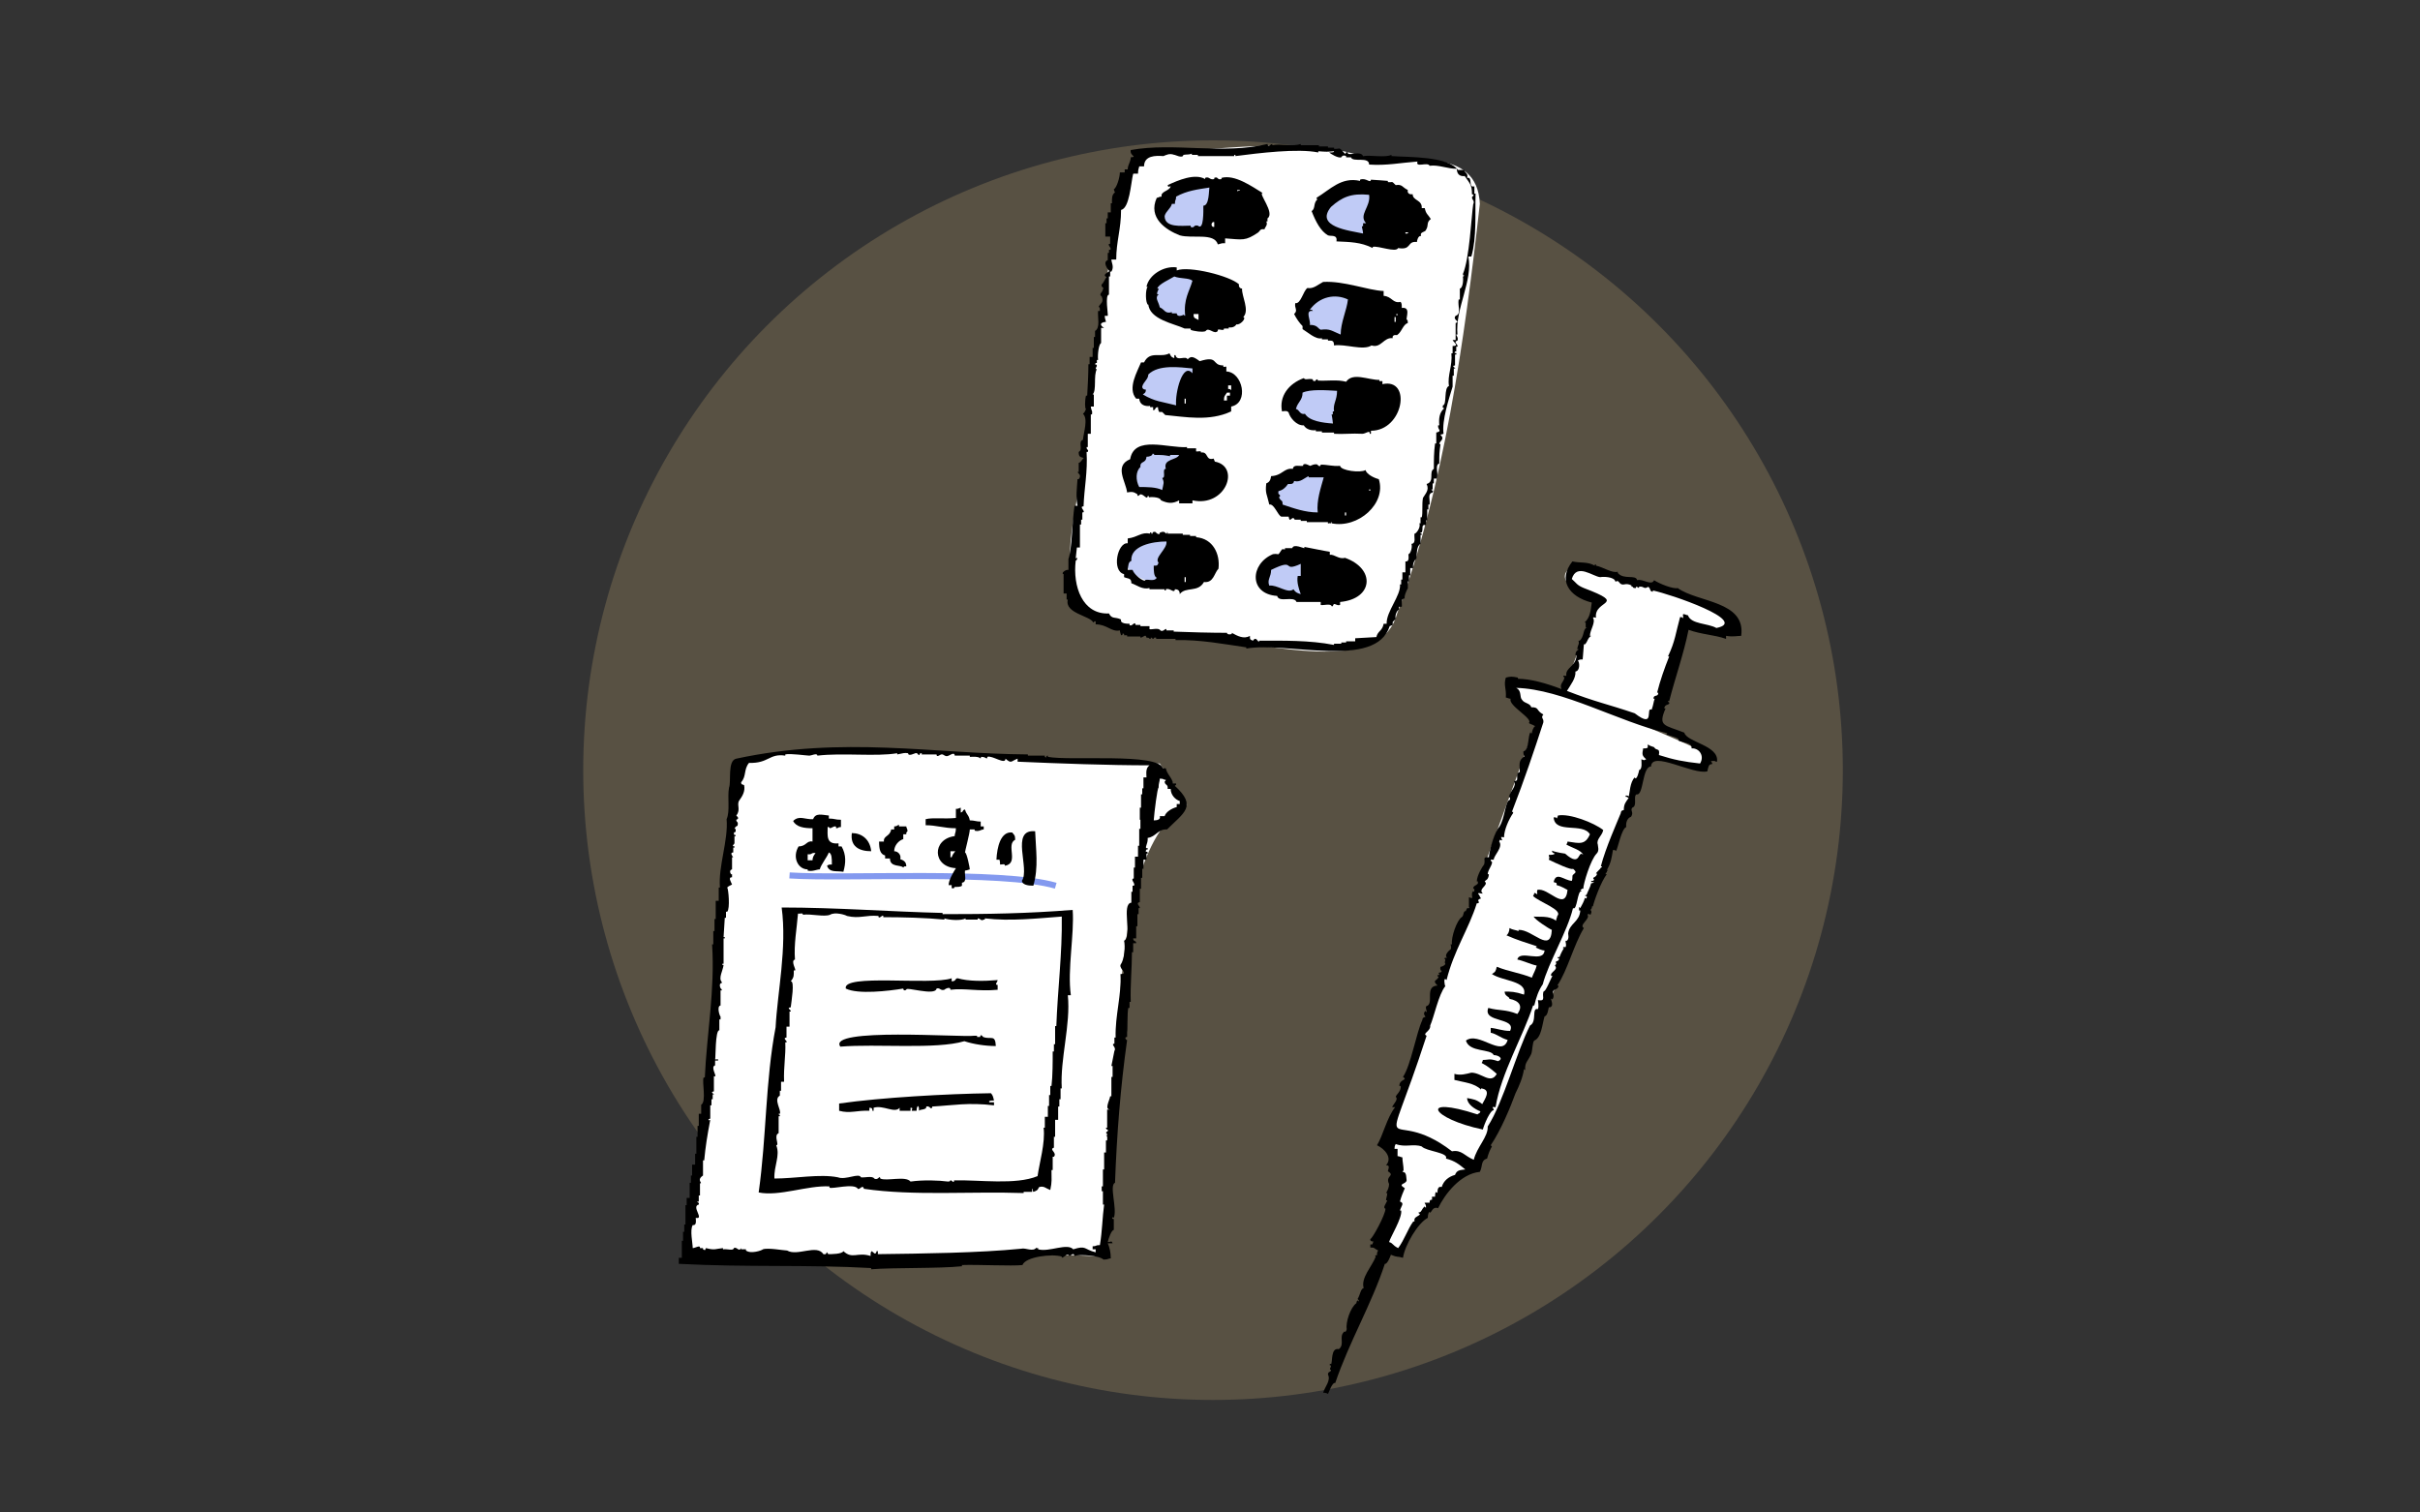 <?xml version="1.0" encoding="utf-8"?>
<!-- Generator: Adobe Illustrator 25.2.3, SVG Export Plug-In . SVG Version: 6.00 Build 0)  -->
<svg version="1.1" id="レイヤー_1" xmlns="http://www.w3.org/2000/svg" xmlns:xlink="http://www.w3.org/1999/xlink" x="0px"
	 y="0px" viewBox="0 0 400 250" style="enable-background:new 0 0 400 250;" xml:space="preserve">
<rect x="0" y="0" width="400" height="250" fill="#333333" stroke="none"/>
<style type="text/css">
	.st0{opacity:0.2;fill:#EFCA83;enable-background:new    ;}
	.st1{fill-rule:evenodd;clip-rule:evenodd;fill:#FFFFFF;}
	.st2{fill:none;stroke:#8399EF;stroke-miterlimit:10;}
	.st3{fill-rule:evenodd;clip-rule:evenodd;}
	.st4{fill-rule:evenodd;clip-rule:evenodd;fill:#8399EF;opacity:0.5}
</style>
<circle class="st0" cx="200.5" cy="127.3" r="104.1"/>
<g>
	<path class="st1" d="M264,99.4c-5.8,15.2-5.8,15.2-5.8,15.2c-5.9-2.6-12.8-3.1-4.1,4.4c-25,68.8-25,68.8-25,68.8
		c2.2,5,1.3,12.7-1.2,17.5c3,1.8,3,1.8,3,1.8c1.5-3.7,9.2-13.1,13-14c7.3-14.1,22.9-54.4,29.2-68.4c0.5-0.3,9.7,4.6,9.2,0.2
		c-0.5-0.8-9.5-4.5-9.5-4.5c5.5-17.2,5.5-17.2,5.5-17.2s3.8,1.2,5.5,1.2c10-0.9-10.5-7.9-10.3-7.8c-1.9,1.3-11.5-3.2-13-3.3
		C255.3,95.7,262.6,99.1,264,99.4z"/>
	<path class="st1" d="M189.8,25.2c-6.4,4.6-8.4,35.1-9.8,41.7c-0.5,20.7-13.6,38.2,17.4,38.8c9-0.5,30.4,7,33.5-4.2
		c7.7-20.5,11.2-45.4,13.7-67.8c-0.4-9.6-11.9-6.8-18.2-7.4C216,22.1,200.1,25.1,189.8,25.2L189.8,25.2z"/>
	<path class="st1" d="M123,125.4c-4,20-5.5,62-9.8,81.7c15.8,2,52-0.6,68.6,0.6c4.9-17.7-1.3-65.6,14.4-74.7
		c-4.5-6.8-4.5-6.8-4.5-6.8C171.5,126.6,143.9,121.2,123,125.4L123,125.4z"/>
	<path class="st2" d="M130.5,144.7c9.1,0.6,35-0.9,44,1.7"/>
	<path class="st3" d="M283.8,125.9c0.4-2.7-5-3.2-5.4-4.8c-3.3-1.3-4.4-1-3.1-4c0,0,0,0-0.2,0c0-0.8,1-0.5,0.8-1
		c-0.2,0-0.3-0.4,0-0.2c0.9-3.6,2.4-7.8,3.2-11.8c2.2,0.8,4.2,0.8,6.2,1.5c0-0.2,0-0.2,0-0.5c1.2,0.2,1.8,0,2.5,0
		c0.8-5.8-7.2-5.5-10.5-7.9c-0.7,0.2-3-0.7-3.9-1.3c-0.4,1-1.9-0.3-2.8,0c-0.2-1-2.2,0-3.2-1.2c0,0,0,0,0-0.2
		c-0.9,0.3-2.5-0.8-3.6-1v-0.2h-0.2c0,0,0,0,0,0.2c-1.2-0.7-2.3-0.4-3.7-0.7c-2.4,3-0.7,5.8,3.2,6.8c-0.2,1.5-0.3,2.5-1.2,3.3
		c0.2,0,0.2,0,0.2,0c0,0.2,0,0.5,0,0.8c0,0,0,0,0.2,0c-0.7,0.3-0.4,1.5-1.2,2.2c0,0,0,0-0.2,0c0.2,0.6-0.1,0.6-0.2,1.4
		c0.2,0,0.2,0,0.2,0c0,0.2-0.5,0.2-0.5,1h0.2c-0.1,1.9-1.9,2-1.7,3.4c-0.2,0-0.2,0-0.5,0v0.2h0.2c-0.1,0.9-0.9,1.1-0.5,2
		c-2.6-1-5.2-1.7-7.2-1.7c0,0,0,0,0-0.2c-1-0.2-1.2-0.2-2,0c-0.4,1.3,0.1,1.7,0,3.3c0.2,0,0.5,0.2,0.8,0.2c-0.5,1.1,3.8,3.3,3,4
		c0.2,0.2,0.5,0.2,1,0.5c-0.2,0.2-0.5,0.8-0.5,1.2c-0.2,0-0.2,0-0.2-0.2c-0.5,0.5-0.2,3-1.2,3.2c0,0.5,0,0.5,0.2,0.8
		c-1.1,0.7-0.8,1.4-0.8,2.6c-1,0.3,0.2,1.6-1,1.5c0.6,0.8-0.5,1.5-0.8,2.6c0.2,0.2,0.2,0,0.2,0.5c-0.8,0-0.8,3-1.8,4.5
		c-0.7,0.7-1.6,3.6-1.7,5c-1.2-0.1-0.5,0.4-0.8,1.2c-0.2,0.2-1.2,1.8-1.2,2.8c0.2,0,0.2,0,0.2,0c0,0.8-0.8,0.5-0.8,1.2
		c0.2,0,0.2,0,0.2,0.2c0,0.5-0.2,0.2-0.2,0.2c-0.6,0.6,0.4,1.5-0.7,1c0,0.2,0,1.8,0,1.8h-0.3c0,0.2-0.2,0.2-0.2,0.5
		c-0.5-0.1-0.3,0.8-0.7,1c-0.8,0.5-1.8,3.4-1.6,4.5c-0.5-0.1,0,0.1-0.2,0.8c-0.2,0.1-1.2,1-0.6,1.4c-0.2,0-0.5,0-0.5,0.2h0.2
		c0,0.5-0.2,0.5,0,0.8c0,0.2-0.5,0.5-0.8,0.5c-0.1,0.4,0,0.6,0.2,0.7c-0.2,0.5-0.5,0-0.5,0.5c0.2,0,0.2,0,0,0.2
		c-0.2,0-0.2-0.2-0.2,0.2h0.2c-0.2,0.8-1.2,0.5-0.2,1.5c-2.2,0.1-0.5,3-1.8,3.4c-0.4,0.1,0.4,1.5-0.2,0.8c-0.5,0.5,0,0.8,0,1
		c0,0-0.5,0-0.5,0.5c-1,2.1-1.9,7.5-3.2,9.4c0.9,0.6-0.6,0.3-0.6,1.5c0.2,0,0.2,0,0.2,0c0.2,0.8-0.8,1.5-0.8,1.8
		c0.5,0.4-0.4,1.2-0.6,1.7c0.2,0,0.2,0,0.5,0c-1.4,1.8-2,4.7-3,6.3c1.3,0.6,2.6,2.1,1.5,3.3c0.7,0,0.4,0.5,0.3,1
		c1.3,0.8-0.5,0.7,0.2,2.1c0,0.5-0.2,1-0.5,1.5h0.2c0,0.5-0.2,0.8-0.2,1.2c0,0,0,0,0.2,0c-0.2,0.6-0.8,1.2-0.3,1.4c0,1-2.2,5-2.5,5
		c0,0.2,0,0.2,0,0.2c0.2,0.2,0.2,0.2,0.5,0.2c-0.2,0.5,0,0.5-0.5,0.5c0,0.2,0,0.2,0,0.5c0.8,0,0.5,0.1,1.3,0.5
		c-0.2,0.2-0.2,0.5-0.2,0.8c-0.4-0.1-0.3,0.2-0.2,0.2c-0.6,1.6-2.5,3.5-2,5.2c-0.5,0.1-0.6,1.2-1,1.8c0.1,0.2,0.2,0.1,0.2,0.4
		c-0.2,0-0.2-0.2-0.2-0.2c-0.2,0.2-0.2,0.5-0.2,0.5c-1,0.7-1.8,3.2-1.6,4.3c-0.2,0.8-0.5,0.2-0.5,0.5c-0.8,0.8,0.2,2-0.8,2.8
		c-1.4-0.3-1,2.2-1.3,2.5c0,0-0.2-0.2-0.2,0c0,0.5,0.2,0,0.2,0.2c0,0.4-0.4,0.7,0,0.7c0,0.5-0.5,0.2-0.5,0.8c0.5,1-0.5,2-0.8,3
		c0.2,0,0.5,0,0.8,0.2c0.1-0.1,0.7-2,1.2-1.8c2.3-6.8,6-13,8.2-19.7c0.4,0.1,0.9-1.2,1-1.5c1.2,0.5,1,0.2,2,0.5
		c0.3-2.1,2.5-5.8,4.1-6.6c0-0.2,0-0.5,0.2-1c0.4,0.6,0.4-1,1.5-0.6c1.1-2.3,3.7-5.7,6.9-6c0.5-0.9,0.1-1.9,1.2-2.2
		c0.2-0.8,0.5-1.5,0.8-2c-0.2-0.2-0.2-0.2-0.2-0.2c1.7-2.5,3.3-6.4,4.1-8.6c0.6-1.2,1.2-2.6,1.4-4c0.2,0.2,0.2,0.2,0.2,0.2
		c-0.1-1.3,0.4-1.4,1-2.7c0.2-0.5,0.2-2,0.5-2.2c1.2-0.5,1.3-2.7,1.7-4c0.5-0.1,0.6-1.1,0.7-1.5c0.2,0,0.2,0,0.2,0
		c0.9-0.3-0.3-1.9,0.4-1.3c0.5-0.8-0.2-1,0.2-1.5c0.2-0.2,0.8-0.2,0.8-0.8c0,0,0,0-0.2,0c1.7-2.5,2.7-6.7,4.4-9.5
		c-0.9-0.5,1.1-1.5,0.6-2.2c0.2-0.2,0-0.2,0.5,0c0.2-0.5,0.2-0.5,0-0.8c0.1-0.2,0.3-0.3,0.2-0.4c0.2-0.2-0.2-0.2,0.2-0.2
		c0.1-0.6,1.3-4.1,2.3-5.3c-0.2,0-0.2,0-0.2,0c0-0.5,0.2,0,0.2-0.5l0.2-0.2c-0.2,0-0.2,0-0.2,0c0.7-1.2,0.8-2.1,1-3.3
		c0.2,0,0.5,0,0.5,0.2c0.3-0.4,0.9-3.7,1.7-4c-0.1-0.8,0.2-1.5,0.8-1.7c0.5-0.8-0.2-1,0.2-1.5c0.9-0.3,0.1-1.9,0.7-2.2
		c1.2,0.3,0.9-4.6,2.4-4.6c0.1-2.7,6.9,1.4,9.3,0.8c0.2-0.8,0.2-1.2,0.8-1.2c0-0.5,0,0-0.2-0.5C283.8,125.7,283.3,125.9,283.8,125.9
		z M261.8,97.2c-1.2-0.5-1.2-0.8-2-1.5c0.8-2.7,3.5-0.4,4.7-0.3c0.4-0.1,2.3-0.1,2.5,0.7c0.2,0.2,0-0.2,0.5,0c0.8,1.1,1,0,2.2,0.7
		c0,0-0.2,0.2,0.2,0.2c0,0.2,0.2,0.2,0.5,0.2V97c0.2,0,0.2,0,0.5,0.2c0-0.2,0-0.2,0-0.2c0.8-0.2,0.8,0.5,1.5,0
		c0.5,0.2,0.2,0.8,0.8,0.8c0-0.2,0-0.2,0-0.2c2.9,0.6,16.1,5.1,10.5,6.2c-1.4-0.8-4.2-0.6-4.7-2.1c-0.2,0-0.5-0.2-0.8-0.2
		c0,0.5-0.2,0,0,0.2c0,0.2,0,0.2,0,0.5c-0.2-0.2-0.2-0.2-0.5-0.2c-0.7,2.5-0.8,4-2,6.5h0.2c-0.8,2-1.5,4-2,6c0,0,0,0,0.2,0
		c0,0.8-0.8,0.2-0.8,1h0.2c-0.2,0.5-0.2,1-0.5,1.8c-1.1-0.5,0.7,3.3-2.8,0.6c-4.4-1.5-6.6-1.9-11.2-3.7c0.6-1,1.5-2.1,1.4-3.2
		c0.8-0.1,0.7-1.6,0.4-1.8c0.2-0.2,0.5-0.2,0.8-0.2l0.2-2.5c0.2,0,0.2,0,0.2,0c0.5-0.6,0.4-1,1-1.4c-0.2,0-0.2,0-0.2,0
		c0-1,1-2.2,0.5-3c0.5-0.2,0,0,0.5,0C263.4,99.1,269.2,100,261.8,97.2L261.8,97.2z M240.5,194.2c-1.1,0.3-1.9,1-2.2,2
		c-0.7-0.2-0.7,0.6-0.7,1c-0.4-0.5-0.4,0.3-0.4,0.6c-0.2,0-0.2,0-0.5,0c0,0.2,0,0.2,0,0.5c-0.4,0-0.4,0.2-0.4,0.5
		c-1.5,0-0.5-0.1-0.6,0.8c-0.2,0-0.2-0.2-0.2-0.2c-0.6,0.5-0.5,1-1,1c-0.2,0.2,0.5,0.2,0,0.5c-0.4,0.3-0.8,0.3-0.7,1
		c-0.2,0-0.2,0-0.2,0c-0.9,1.2-1.5,3.1-2.5,4.4c-1-0.5-0.8-0.8-1.5-1c0.2-0.8,2.2-4,2-5.2h-0.2c0.2-0.8,0.8-1.2,0-1.5
		c0.2-0.8,0.5-1.5,0.8-2.2c-1.3-0.8,0.2-0.6,0.3-1.3c-0.1-0.7,0-1.4-0.7-1.4c0.2-0.2,0-0.2,0.2-0.2c0-0.8-0.2-1.5-0.2-2.2
		c-0.2,0-0.5-0.2-0.8-0.2c0-0.8,0-0.8,0-1.2c-0.2,0-0.2,0-0.5,0c0-0.2,0-0.5,0.2-0.8c1.6,0.6,2.9-0.1,4.3,0.4c0.7,0.8,4.5,1,4,2
		c1.5,0.4,2.1,0.9,3.2,1.8C241.3,193.4,240.8,193.4,240.5,194.2L240.5,194.2z M281,126.2c-2.7-0.3-4.3-0.6-6.8-1.4
		c0.2-1.3-0.4-0.6-0.8-1.3c-0.5-0.2-0.8-0.2-1-0.5c0,0.5-0.2,0.2,0,0.5c-0.2,0.2-0.2,0.2-0.8,0.2c-0.2,1-0.2,1.2,0.5,1.8
		c-0.5,0.2-0.2,0.2-0.8,0c0,0.4,0.2,1.7-0.4,1.8c0.1,0-0.4,1.9-0.7,1.2c-0.8,0.8-0.8,2.5-1,3.2c0-0.2-0.2-0.2-0.5-0.2v0.2
		c0.2,0,0.2,0,0.5,0.2c-0.5,0.7-0.8,1-0.8,2c0,0-0.5,0-0.5,0.5c-0.6,1.5-2.5,5.7-3.3,8.8c0,0,0,0,0.2,0c0,0,0,0.2-0.2,0.2
		c0,0.2-0.8,0.8-0.8,1c0,0,0,0,0.2,0c-0.2,0.8-1,0.5-0.5,1c-0.2,0.2,0,0.2-0.5,0.2c0,0.2,0,0.2,0.5,0.2c-0.2,0.2-0.5,0.2-0.5,0.2
		c-0.2,0.8-0.5,1.2-0.8,2c0,0,0-0.2-0.2,0c0,0.2,0.5,0,0.2,0.5c-0.2,0-0.2,0-0.2-0.2c-0.2,0.8-0.5,1.2-0.8,1.8c0,0,0,0-0.2-0.2
		c0,0.2,0,0.2,0,0.2v0.2c0,0,0,0,0,0.2c0,0,0,0,0.2,0c-0.1,1.9-1.8,2.1-2,3.8c0,0.2,0.2,0.8-0.2,1.2c-0.5-0.1,0,0.4-0.2,1
		c-0.2,0.2-0.2-0.2-0.5,0.2c0.2,0,0.2,0,0.2,0c-1,1.7-0.5,1.5-1,1.5c-0.2,0.2,0.2,0.2,0.2,0.2c0,0.5-0.5,0.5-0.5,0.5
		c-0.1,0.7,0.3,0.1-0.2,0.7c0.7,0.7-0.9,1.1-0.6,1.7c0,0,0,0,0.2,0c-0.1,0.1-1.2,2.8-1.4,2.5c-0.5,0.7,0.5,1.8-1,1.5
		c0,0.2,0.2,1,0,1.5c-1.1-0.3-0.1,2.1-1.3,2.7c-2.2,4.3-4.4,12.7-7,16.7c0.1,1.7-1.8,3.4-2.3,5.5c-1.5-0.6-2-1.7-3.6-1.4
		c-10.9-8.4-11.8,4.3-4.2-19.1c-0.8-0.4,0.7-0.7,0.6-1.7c0.6-1.3,1.4-5.2,2.5-6.5c-0.1,0-0.4-1.7,0.2-1c1.2-4.9,3.7-8.5,5-12.7
		c0.2,0,0.2,0,0.2,0c0.5-0.2-0.5-0.5,0.5-0.8c-0.2-0.2-0.2-0.5-0.5-0.8c0.2-0.2,0.2,0,0.8,0c-0.9-0.8,1.1-1.4,0.3-2
		c0.2-0.3,0.6-0.2,0.7-1.2h-0.2c0-0.8,1.2-2,0.5-2.2v-0.2c0.2,0,0.2,0,0.5,0c0-0.7,1.6-2.1,0.9-3c0.2-0.5,0-0.2,0.5-0.2
		c-0.2-0.6-0.4-0.6,0.3-0.5c0-1.2,0.8-3,1.5-4c0-0.2,0-0.2,0-0.2s0,0-0.2,0c2.1-5.4,3.7-10.2,5.2-14.8c0.1-0.7-0.5-0.7,0-1.3
		c-1.3-0.7-0.6-1.2-2-1.2c-0.2-0.7-1.1-0.6-1.5-1.2c-0.5-0.5,0-1.5-1-2c7.7,0.2,16.9,5.6,25,7.5c-0.2,0.2-0.2,0.2-0.2,0.2
		c0.5,0.2,2.5,0.6,2,1c0.8,0.4,2.3,0.3,2.2,1.3C280.8,123.6,281.8,124.9,281,126.2L281,126.2z"/>
	<path class="st3" d="M265,137.2c-1.5-1.2-5.6-2.8-7.5-2.4c0,0,0,0.2-0.2,0.5c0-0.2-0.2-0.2-0.5-0.2c0.2,2.8,4.8,0.8,6,2.8
		c-0.8,1.8-1.7,1.5-3.7,1.2c0,0.2-0.2,0.5-0.2,0.5c1.1,0.6,2.4,0.9,2.8,1.7c-1-0.9-0.3,2.2-3-0.2c0,0-1.5-0.2-2.2-0.5
		c0.2,0.5,0,0.2,0.5,0.5c-0.2,0.2-0.5,0.2-1,0.2c0,0.5,0.2,0.2,0,0.8c1,0.5,3.8,1.8,4,1.5c0.7,0.6,0.4,0.6,0,1c-0.2,0.2,0,0.5-0.2,1
		c-1.3-0.1-2.6-1.6-3,0.2c0.5,0.2,0.5,0,0.5,0.5c0.8,0.2,1.2,0.5,1.8,0.8c-0.4,3.7-3.2-0.5-5,0c-0.1,0.5,0,0.3,0,0.7
		c-0.2,0-0.2-0.2-0.5-0.2c0,0.2-0.2,0.5-0.2,0.5c1,1,5,2.3,4,3.3c0,0.2-0.2,0.5-0.2,0.8c-1.1-0.9-2.8-0.6-3.7-0.7
		c0.2,0.5,2.5,2,3,2.2c-0.2,4-3.2-0.1-5.5,0v0.2c-0.5-0.2-1-0.2-1.5-0.5c0,0.5-0.2,1-0.5,1.2c1.8,0.8,3.2,1.2,5,1.8
		c0,0.2-0.2,0.2-0.2,0.2c0.5,0.2,1,0.5,1.5,0.5c-0.2,2.2-4.1-0.2-4.5,1.5c1,0.2,2.2,0.8,3.2,1c-0.2,0.8-0.5,1.2-0.8,2
		c-2-0.8-3.8-1-5.8-1.8c-0.2,0.8-0.2,0.8-0.8,1.2c1.8,1.2,5.9,1.1,5.3,3.4c-1.5-0.5-2.2-0.5-3.2-0.5c0,0.8,0.8,0.8,0.8,1.2
		c1.6,0.3,2.3,1.2,1.3,2.5c-2-0.8-3-0.5-4.8-1c-1,2.5,4.7,1.5,3.6,3.8c-1.3,0-2.1-0.4-3.2-0.5c0,0.2,0,0.5,0,0.8
		c1,0.2,1.5,0.8,2.8,1.2c-0.9,3-4.8-1.5-6.9,0.1c0.6,2,4.1,1.3,4.6,2.4c0.8,0,1.7,0.6,0.7,1c-1.5-0.5-1.5-0.2-2.5-0.2
		c0,0.2-0.2,0.5-0.2,0.5c1,0.5,1.8,1.2,2.5,1.8c-1,1.8-2.5-0.2-4.2-0.2c-0.8,0.2-1.8,0.5-2.8,0.2c0,0.5,0,0.5,0,1
		c1.5,0.4,3.3,0.5,4.4,1.6v-0.2c1.8,0.2,0.6,1.8,0.2,2.6c-1-0.8-1.5-0.8-2.5-1c0,1,1.2,1.8,2.2,2.2c-0.2,0.5-0.2,0.2-0.5,0.5
		c-9.8-3.2-7.7,0.7,0.9,2.5c0.2-0.8,1.2-3.2,1.8-3.2c0-0.4-0.6-0.6,0.3-0.5c0.9-5.6,4.6-11.8,6.2-16.8c0.2,0,0.2,0,0.2,0
		c0.3-1.3,0.7-2.5,1.4-3.5c0.9-3.5,4.1-8.8,5-12.6c0.7,0.5,0.7-2.9,1.4-2.8c0-0.2,0,0-0.2-0.2c0.5-0.2,0-0.2,0.5-0.2
		c0-0.8,1.2-4.8,2.2-5.8c0.5-0.5,0.2-1.2,0.2-1.5C263.8,138.7,264.8,138.2,265,137.2L265,137.2z"/>
	<path class="st3" d="M175.8,94.9c0,1,0,2,0,3.2c0.2,0,0.2,0,0.5,0c0,0.2,0,0.8,0,1c0,0,0,0,0.2,0c-0.6,2.3,3.8,2.7,4.2,3.8
		c0.2-0.2,0.2-0.2,0.4-0.2c0,0,0,0.2,0,0.5c1.9,0,2.6,1.3,4,1c0,0.2,0.2,0.8,0.2,0.8c0.5,0,0-0.5,0.5-0.2c0,0,0,0,0,0.2
		c0.2,0,0.5,0,0.5,0v0.2c0.8,0,1.5,0,2.2,0v0.2c0.4,0,0.9-0.7,1,0c0.2,0,0.5,0,0.5,0.2l0,0c0.2,0,0.2,0,0.2,0v-0.2
		c0.5,0,0.2,0.2,0.2,0.2c0.6,0,0.1-0.3,0.7-0.2v0.2c1,0,2.2,0,3.2,0c0,0.2,0,0.2,0,0.2c4.1-0.1,8.2,0.7,11.7,1.2v0.2
		c6.7-1.2,21.4,3.5,23.7-3.7l0.5-0.2c0-0.2,0-0.2,0-0.5c0.5-0.5,0.5-0.5,0.5-0.5c-0.2-0.7,0.3-1.5,0.5-1.5c0-0.2,0-0.5,0-0.5
		c0.2,0,0.2,0,0.5,0c0.1-0.7-0.3-1.3,0.5-1.4c-0.2-0.3,0.5-1.8,0.5-1.6c0-0.5,0-0.8,0-1.2c0.2,0,0.2,0,0.2,0c0-0.2,0-0.8,0-1
		c0.2,0,0.2,0,0.2,0c0-0.5,0-0.8,0-1.2c0.2,0,0.2,0,0.5,0c-0.2-0.7,0.3-1.5,0.5-1.5c0.1-0.7,0-2.2,0.7-2.5c0-0.5,0-1,0-1.5
		c0.2,0,0.2,0,0.2,0v-0.2c-0.2,0-0.2,0-0.2-0.2c0.2,0,0.2,0,0.2,0c0.3-0.6-0.2-1.4,0.7-1.2c0-0.2,0-0.5,0-0.8c0,0,0,0,0.2,0
		c0-0.5,0-1.2,0-1.8c0,0,0,0,0.2,0c0-0.2,0-0.5,0-0.8h0.2c0.1-0.9-0.4-1.8,0.5-2c0.2-0.5-0.2-0.2-0.2-0.5h0.2c0-0.5,0-0.8,0-1
		c0.2,0,0.2,0,0.2,0c0-0.2,0-0.5,0-0.8c0.2,0,0.2,0,0.5,0c0.3-0.9-0.4-2.2,0.4-2.5c0-1.6,0-1.7,0.2-3.2h-0.2c0-0.5,1-0.8,0.2-1.5
		c0.2-0.2,0,0,0.5-0.2c-0.3-2.2,0.9-5.8,1.5-7.8c0-0.8,0-1.2,0-1.8h0.2c0-0.5,0-0.8,0-1.2c0.8,0.1-0.7-0.4,0.2-0.5c0-0.5,0-1,0-1.8
		h0.2c0.2-0.5-0.5,0-0.2-0.5h0.2c0-0.2,0-0.5,0-0.8c0.2,0,0.2,0,0.2,0c0.2-0.3-0.8-0.8,0-1c0.2-0.5-0.2-0.8-0.2-1c0.2,0,0.2,0,0.2,0
		c-0.4-4.3,2.6-8.9,1.8-12.9c0.2,0,0.5,0,0.5,0c0.9-3.1,0.6-7.2,0.7-10.4c-0.2,0-0.2,0-0.2,0c0-0.5,0-0.8,0-1.2
		c-1.1,0.3-0.2-1.6-1.2-1.4c0.2-0.8-0.3-0.7-0.5-1.3c-0.2,0-0.8,0-1,0c-1.7-2.3-8.1-2.1-11-2.3v-0.2c-1.2,0.5-3.2,0-4.7,0.2
		c-0.4-0.9-2-0.1-2.5-0.4c0-0.2,0-0.2,0-0.2c-0.5-0.2-0.2,0.2-0.5,0.2c-1.2-1.3-0.6-0.7-1.8-0.8c0,0,0,0,0-0.2c-0.2,0-0.8,0-1,0
		c0,0,0,0,0-0.2c-0.5,0-1,0-1.5,0V24c-1,0-2,0-3,0v-0.2c-1.5,0.5-3.2-0.1-4.7,0.2v-0.2c-0.3,0-0.7,0.7-0.8,0
		c-7.4,1.8-15.4-0.3-22.6,1c-0.2,1,1.2,1.1,0,1.2c0,0.8-0.5,1.2-0.5,2c-0.2,0-0.5,0-0.5,0c0,0.2,0,0.2,0,0.5c-0.2,0-0.5,0-0.8,0
		c0,0.8-0.5,2.5-1,2.8c0.2,0.5,0,0.2,0.2,0.5c-0.6,0.4-0.5,1.2-0.5,1.8c-0.2,0-0.2,0-0.2,0c0,0.5,0,1,0,1.5c-0.2,0-0.2,0-0.5,0
		c0,0.2,0,0.5,0,1c0,0,0,0-0.2,0c0,0.2,0,0.5,0,0.8c0,0,0,0-0.2,0c0,0.8,0,1.5,0,2.2h0.8c0,0.2,0,0.8,0,1.2c-0.8,0,0.7,1-0.2,1
		c0,0.2,0,0.5,0,0.5c-0.2,0-0.2,0-0.2,0c0,0.5,0,0.8,0,1.2c-0.9,0.3,0,1.6,0.3,1.8c-0.2,0.2-1.3,0.6-0.5,1c-0.2,0.2-0.5,1-0.8,1.2
		c-0.2,0.5,0.5,0.5,0.2,0.8c0,0.5-0.8,0.8-0.2,1.2c0.4,1-0.2,1.1-0.5,1.7c0.2,0.2,0.2,0.1,0.2,0.7h-0.3c-0.1,1,0.4,2.8-0.5,3.3
		c0,0.2,0,0.8,0,1c-0.2,0-0.2,0-0.2,0c0,0.5,0,1,0,1.8c-0.2,0-0.2,0-0.2,0c0,0.5,0,1,0,1.5c-0.2,0-0.2,0-0.5,0c0,0.5,0,0.8,0,1.2
		c0,0,0,0-0.2,0c0,1.5-0.1,3.7-0.2,5.2h-0.2c-0.2,0.8-0.2,2.2,0,2.2c-0.2,0.5-0.2,0.5-0.5,0.8c0.9,0.8,0.1,3.1,0,4.3
		c-0.9,0.3,0.1,1.6-0.7,2c0,0.8,0.2,0.8,0.8,1c-0.2,0.2-0.5,0.8-0.8,0.8c0,0.5,0,1,0,1.5c0,0,0,0-0.2,0c0,0.2,0.8,0.5,0.2,1.2
		c0,0,0,0-0.2,0c-0.1,1.6-0.3,2.8,0,4.4c0,0-0.2,0-0.5,0c-0.4,2.8-0.4,7.1-1,8.8c0,0.5,0,1,0,1.8C176.1,94.1,175.3,94.8,175.8,94.9z
		 M177.8,92.7c0.2-0.2,0.2-0.2,0.2-0.2c0.2-0.5-0.2-0.2-0.2-0.2l0.2-1.8c0.2,0,0.2,0,0.5,0c0-1.2,0-2.5,0-3.8c0,0,0,0,0.2,0
		c0-0.2,0-0.5,0-0.8h0.2c0-0.5,0-0.8,0-1.2c0.8,0-0.7-1,0.2-1c0.1-3,0.7-5.7,0.5-9c0.2,0,0.2,0,0.2,0c0.2-0.5-0.2-0.2-0.2-0.8
		c0.2,0,0.2,0,0.2,0c0-0.8,0-1.5,0-2.2c0.2,0,0.2,0,0.5,0c0-1,0-2.2,0-3.2c0,0,0,0,0.2,0c0.1-0.8-0.1-0.4-0.2-1.3c0,0,0.2,0,0.5,0
		c0-0.5,0-1.2,0-2c-0.2,0-0.2,0-0.2,0c0.7-0.7,0.1-3.1,0.7-4.2h-0.2c0-0.2,0.2-0.5,0.2-0.5c0-0.5-0.5,0-0.2-0.5h0.2
		c0-0.2,0-0.5,0-0.5h0.2c-0.1-0.9,0.1-2.6,0.5-2.8c0-0.8,0-1.5,0-2.5c0.2,0,0.2,0,0.5,0c-0.7-0.4-0.8-0.9,0.3-1c0-0.2-0.2-0.5-0.2-1
		c0,0,0.2,0,0.5,0c0.1-0.1-0.5-3.5,0.2-3.5c0-1,0-2,0-3h0.2c0-0.2,0-0.5,0-0.8c0.2,0,0.2,0,0.2,0c0.5-0.8,0-1.5,0-2
		c0.2,0,0.5,0,0.8,0c0-3,0.8-5,0.8-8.2c1.4-0.3,1.6-4.3,2-6c0.2,0,0.5,0,0.8,0c0-0.8,0.2-1,0.2-1.2c0.2,0,0.5,0,0.8,0
		c0-1.8,1.9-1.8,3.2-1.7c0.5-0.2,1-0.5,1.8-0.2c0-0.1,1.4,0.7,1.5,0c0.5-0.1,0.9,0,1.4-0.2c0,0,0,0,0,0.2c0.5,0,0.8,0,1,0v0.2
		c2,0,4,0,6,0v-0.2c0,0,0,0,0.2,0v0.2c3.9-0.5,10.3-1.3,13.7-0.6c0-0.2,0-0.2,0-0.2c1.4,0.1,1.4,0.1,2.6,0c0,0.2-0.2,0.2-0.8,0.2
		c0.2,0.2,1.5,1,2,0.8c0,0,0.2-0.5,0.8-0.2V26c0.2,0,0.5,0,0.8,0c0.3,0.9,3-0.2,3,1.2c2.9,0.2,5.2-0.3,8-0.5c-0.4,1.1,1.7,0,2,0.7
		c1.5-0.2,2.9,0.5,4.5,0.5c0,0.8,0.4,1.3,1.3,1.2c0.9,1.3,1.2,1.5,1.2,3c0.6,0.1,0,0.4,0,0.5c0,0.5,0.5,0.5,0.2,1.2
		c-0.3,2-0.6,8.9-1.7,11.5c0.2,0.5,0,0.2,0.2,0.2c0,0.2-0.2,0.2-0.2,0.2c0.1,0.6,0,1.9-0.5,2c0,0.8,0,1.2,0,1.8h-0.2
		c-0.2,1.1,0.5,2.4-0.5,2.7c-0.6,0.7,0.9,0.9,0,1.2c0,1,0,1.8,0,2.8c-0.2,0-0.2,0-0.5,0c0.1,0.3,1.2,1,0,1c0,0.5,0,0.8,0,1.2
		c0,0,0,0-0.2,0c0.2,2.1-0.7,3.7-0.4,5.4c-0.9,0.3-0.3,3.1-1,3.2c0,0.5-0.2,0.2,0.2,0.5c-0.8,0.7-0.9,1.7-0.8,2.8c0,0,0,0-0.2,0
		c-0.1,0.8,0.8,0.9-0.3,1.2c0,0.8,0,1.2,0,1.8h-0.2c-0.2,1.4-0.2,2.8-0.2,4.2c-0.9,0.5,0.2,2.1-1.2,2.5c0.5,1-0.2,1.6-0.6,2.3
		c-0.2,1,0,2.5-0.2,3.2h-0.2c0,0.2,0,0.8,0,1c-0.2,0-0.2,0-0.2,0c0.3,0.7-0.6,1.8-0.8,1.7c-0.1,0.6,0.3,1.6-0.5,1.7
		c0.2,0.6-0.2,1.7-0.5,1.7c0,0.4,0.2,1.3-0.5,1.2c0,0.8,0,1.2,0,1.8c-0.2,0-0.2,0-0.5,0c0,0.5,0,0.8,0,1.2c0,0,0,0-0.2,0
		c0,0.2,0,0.5,0,0.8c0,0,0,0-0.2,0c0.2,1.8-2.3,4.5-2.2,6.5c-0.2,0-0.2,0-0.5,0c-0.2,1.2-1,1.2-1.2,2.2c-3.5,0.2-3.5,0.2-3.5,0.2
		c0,0.2,0,0.2,0,0.5c-0.5,0-1,0-1.5,0c0,0,0,0,0,0.2c-0.2,0-0.5,0-0.8,0c0,0,0,0,0,0.2c-0.5,0-0.8,0-1.2,0v0.2
		c-4.1-0.8-8.4-0.7-12.4-0.7c0,0,0,0,0,0.2c-0.2,0-0.5-1-1-0.2c-0.5-0.2-0.5-0.2-0.5-0.8c-1,0.6-2.1,0-3-0.5v0.2
		c-0.8,0.2-0.8-0.2-0.8-0.2c-2.5,0-6.4-0.1-8.8-0.2v-0.2c-0.5,0-0.8,0-1.2,0c0-0.7-0.5,0.4-1,0c-0.3-0.5-1.4-0.1-1.8-0.2
		c0-0.2,0-0.2,0-0.5c-0.5,0-1,0-1.5,0c0,0,0,0,0-0.2c-0.2,0-0.5,0-0.8,0c-0.1-0.8-0.6,0.4-1,0c0,0,0,0,0-0.2c-0.4,0-1.6,0-1.4-0.7
		c-1-0.5-1.5,0-2-1C178.9,101.6,177.3,96.9,177.8,92.7L177.8,92.7z"/>
	<path class="st4" d="M200.8,30.4c-1.8,8-1.8,8-1.8,8C187.3,38.8,192.2,28.8,200.8,30.4z"/>
	<path class="st4" d="M198.5,44.9c-1.8,8-1.8,8-1.8,8C185.3,52.8,189.4,43.2,198.5,44.9z"/>
	<path class="st4" d="M198,60.7c-3.5,7.2-3.5,7.2-3.5,7.2C182.3,66.3,189.9,57.9,198,60.7z"/>
	<path class="st4" d="M196.3,74.9c-3.5,7.2-3.5,7.2-3.5,7.2C181,80.6,188.2,72.3,196.3,74.9z"/>
	<path class="st4" d="M195.8,89.4c-3.5,7.2-3.5,7.2-3.5,7.2C180.7,94.8,187.6,86.8,195.8,89.4z"/>
	<path class="st4" d="M219,91.9c-3.5,7.5-3.5,7.5-3.5,7.5C203.8,97.8,211.1,89.6,219,91.9z"/>
	<path class="st4" d="M220.8,78.4c-3.5,7.2-3.5,7.2-3.5,7.2C205.4,83.7,212.5,75.6,220.8,78.4z"/>
	<path class="st4" d="M223.5,63.4c-3.8,7.5-3.8,7.5-3.8,7.5C207.8,69.1,215.6,61,223.5,63.4z"/>
	<path class="st4" d="M225.5,48.4c-3.5,7.5-3.5,7.5-3.5,7.5C210.4,54.2,217.5,46,225.5,48.4z"/>
	<path class="st4" d="M229,32.2c-3.5,7.2-3.5,7.2-3.5,7.2C213.6,37.9,220.9,29.5,229,32.2z"/>
	<path class="st3" d="M195,38.9c2.1,0.6,5.7-0.5,6.3,1.5c0.8-0.2,0.5-0.2,1.2-0.2c0-0.2,0-0.5,0-0.8c2.9,0.2,3.3,0.5,5.5-1
		c0.3-0.3,0.3-0.6,1-0.5c0.1-0.4,0.6-0.7,0.3-1.3h0.2c0-0.2,0-0.2,0-0.5c1.3-0.9-1.6-4.2-0.8-4.2c-1.8-1.1-4.6-3.1-6.8-2.5
		c0,0,0,0,0,0.2c-0.8,0.2-0.5-0.5-1.2-0.2c0,0,0,0,0,0.2c-0.8,0.2-0.8-0.5-1.5-0.2c0,0,0,0,0,0.2c-1.7-1-4.5,0.2-6.2,1
		c0.2,0.5,0,0.2,0.5,0.2c-0.2,0.8-1.7,0.8-1.5,1.7c-0.5,0-0.5,0.2-0.8,0.2C189.7,36,192.7,38,195,38.9z M204.5,31.4c0,0,0.2,0,0.5,0
		c-0.2,0.2,0,0-0.5,0.2C204.5,31.4,204.5,31.4,204.5,31.4L204.5,31.4z M200.5,36.7h0.2c0,0.2,0,0.5,0,0.8
		C200.2,37.6,200.1,36.9,200.5,36.7z M192.5,35.7c0.2-0.8,1-1.2,1.2-2c0,0,0.2,0,0.5,0c0-0.8,0.2-0.5,0.2-1.2c1.8-1,3.6-1.2,5.5-1.5
		c-0.1,0.4,0,3-1,3c0,0.8,0.1,4.2-0.9,3.3c-0.8-0.2-0.5,0.5-1.2,0.2c0,0,0,0,0-0.2C195.3,37.3,192.5,37.7,192.5,35.7z"/>
	<path class="st3" d="M219.5,38.9c0.5,0.2,1.6-0.2,1.4,1c2.2,0.1,4,0.1,6,1.1v-0.2c1-0.2,3.8,1,4.2,0.2c2.3,0.4,1.4-1.2,3.1-1
		c0-0.2,0.2-1.1,0.7-1c-0.3-0.7,0.7-0.6,0.8-1c0.5-0.8,0-1.2,0.8-1.8c-0.5-0.8-0.8-0.8-1-1.8c-0.2,0-0.2,0-0.5,0
		c0.1-1.4-1.5-1.2-1.5-2.3c-0.7,0.1-0.9-0.3-0.8-0.7c-0.9-0.4-0.9-1-2-0.8c-0.8-0.8-0.4-0.4-1.3-0.5v-0.2c0,0-2.5-0.2-2.8-0.2
		c-0.1,0.7-0.8-0.4-1.8,0v0.2c-3.1-0.7-4.9,1.4-7.2,2.8c0.2,0.5,0,0.2,0.2,0.2c-0.8,0.7-0.3,1.5-1,2
		C217.5,36.7,218.3,38.2,219.5,38.9z M232.3,38.4c0,0,0.2,0,0.5,0c-0.2,0.2,0,0.2-0.5,0.2V38.4L232.3,38.4z M220,34.2
		c1.8-1.6,3.3-2.3,6.3-2c0.3,2-1.8,3.3-0.5,4.7c-0.2,0-0.2,0-0.5,0c0,0.2,0,0.5,0,0.5s0,0-0.2,0c0,0.2,0.2,0.8,0.2,1.2
		C223,38.1,217.3,37.5,220,34.2z"/>
	<path class="st3" d="M189.8,50.2c0.1,2.6,4.3,3.3,6,4.1c0.2,0,0.8,0,1,0c0,0.2,0,0.2,0,0.2c0.2,0.2,2.2,0.5,2.5,0.2
		c0.5-0.7,1.4,0.7,2,0c-0.2-0.6,1.1,0.2,1-0.4c0.2,0,0.5,0,0.8,0v-0.2c0.6,0.1,1-0.1,1.3-0.5c0.5,0.2,1.7-1,1.1-1.2
		c1.1-1.1-0.3-3.5-0.2-4.7c-0.4,0-0.6-0.4-0.5-0.7c-1.5-1.4-8.3-3.1-10.3-2.3c0-0.2,0-0.2,0-0.5c-2.1-0.3-4.6,1.2-5,3.2
		c0,0,0,0,0.2,0c-0.4,0.4-0.4,2.8,0.1,3C189.8,50.4,189.8,50.2,189.8,50.2z M197.3,51.9c0.2,0,0.5,0,0.8,0c0,0.2,0,0.5,0,1
		C197.7,52.6,197.2,52.7,197.3,51.9L197.3,51.9z M191.3,48.9c0-0.2,0.2,0,0.2-0.2c-0.6,0,0.1-0.9,0-1c-0.2,0-0.2,0-0.2,0
		c0.1-0.7,2.2-1.6,2.8-2c1,0.4,2.4,0.2,3,0.7c-0.5,1.8-1.5,3-1.2,5.8c-0.2,0-0.2-0.2-0.2-0.2s-1.1,0.6-1.2-0.2c-0.2,0-0.5,0-0.8,0
		v-0.2c-1.2,0.3-1.1-0.4-2-0.8C191.5,49.9,191,49.4,191.3,48.9z"/>
	<path class="st3" d="M215.3,53.9c0,0.2,0,0.5,0,0.5l0,0c0.7,0.4,2.2,1.8,3.2,1.5v0.2c0.2,0,0.8,0,1,0c0,0.2,0,0.2,0,0.2
		c0.6,0,1-0.1,1,0.8c1.8-0.3,4.8,0.9,6.2,0c1.6,0.5,2-1.4,3.5-1.2c-0.1-0.4,0.2-0.6,0.7-0.5c0.8-0.5,1-1.8,1.8-2
		c0-0.8-0.2-0.5-0.2-0.5c-0.1-0.5,0.7-2.2-0.8-2c0-0.5,0-0.8-0.2-1c-1.3,0.3-1.4-0.9-2.8-1c0-0.2,0-0.5,0-0.8
		c-2.6-0.1-6.5-1.7-10-1.5c-0.8,0.4-1.6,1.2-2.6,1c-0.7,0.5-1.1,2.7-2,2.5c-0.2,0.8,0.5,1.2-0.2,1.8
		C214.3,52.7,214.8,53.4,215.3,53.9z M230.8,51.9h0.2c0,0.3,0,0.2-0.2,0.2C230.8,52.2,230.8,52.2,230.8,51.9L230.8,51.9z
		 M230.5,52.4h0.2c0,0.2,0,0.5,0,0.8h-0.2C230.5,52.9,230.5,52.7,230.5,52.4L230.5,52.4z M217,51.4c-0.2-0.2,0-0.2-0.5-0.2
		c1.6-2.2,4.2-2.7,6.3-1.7c-0.2,1.8-1.2,3.8-1.2,5.8c-1.5-0.6-1.7-1-3.3-0.8c-0.5-0.2-0.5-0.8-1.8-0.8C216.7,53,215.6,51.2,217,51.4
		z"/>
	<path class="st3" d="M187.8,65.9c0.2,0,0.2,0,0.5,0c0.1,1,0.9,1.3,1.8,1.2c0,0.2,0,0.2,0,0.2c0.2,0,0.5,0,0.5,0c0,0.2,0,0.2,0,0.5
		c0.5,0,0.2-0.5,0.8-0.5c0,0,0,0.5,0.2,0.8c0,0,0.2,0,0.5,0c0.5,0.5,0.5,0.5,0.5,0.5c3.3,0.3,7.3,1.1,10.9-0.6c0-0.2,0-0.5,0-0.8
		c3-0.6,1.9-5.7-0.8-5.8c0-0.2,0-0.5,0-0.8c-0.5,0-0.5,0.2-0.5-0.2c-2,0-0.7-1.7-3.9-0.7c-1.2-0.9-1.5-0.8-2-0.3
		c-0.3-0.7-1.8,0.4-2-0.7h-0.2c0,0.2,0,0.2,0,0.5c-0.5-0.2-0.5-0.2-0.8-0.8c-1.5,0.8-3.2-0.5-4.2,1.5c0,0-0.2,0-0.5,0
		C188,61.4,186.3,64.2,187.8,65.9z M203,63.7c0.2,0,0.5,0,0.5,0c0,0.2,0,0.5,0,0.8c-0.2-0.2-0.2-0.2-0.5-0.2
		C203,63.9,203,63.7,203,63.7L203,63.7z M202.8,64.9c0.2,0,0.2,0,0.5,0c0,0.2,0,0.5,0,0.5c-0.2,0-0.2,0-0.5,0c0,0.2,0,0.5,0,0.8
		c-0.2,0-0.5,0-0.5,0C202.3,65.4,202.5,65.4,202.8,64.9z M196,66.7c-0.2,0-0.2,0-0.2,0c0-0.2,0-0.5,0-0.8c0,0,0,0,0.2,0
		C196,66.2,196,66.4,196,66.7L196,66.7z M188.8,63.9c0.2-0.8,1-1.2,1-2c1.7-1.7,5.2-1.2,7.3-1c0,0.2,0,0.5,0,0.8
		c-1.6-1.9-2.9,3.2-2.7,5.3c-2.3-0.6-3.5-0.6-5.5-1.8c0.2-0.2,0.5-0.2,0.5-0.8C189.3,64.4,188.8,64.4,188.8,63.9L188.8,63.9z"/>
	<path class="st3" d="M213,68.2c0.2,0.8,1.3,2.2,2.5,2.1c0.4,0.7,1.3,0.9,2,0.8v0.2c0.2,0,0.8,0,1,0c0,0.2,0,0.2,0,0.2
		c0.8,0,1.5,0,2,0c0,0.2,0,0.2,0,0.2c1.5,0.1,2.9-0.1,4.7,0c0.5,0,1.3-0.7,1.2,0h0.2c0,0,0-0.2,0-0.5c5.4,0,6.8-8.8,1.9-7.7
		c0-0.2,0-0.2,0-0.5c-0.2,0-0.2,0-0.5,0c0,0,0,0,0-0.2c-1.9,0-4.4-1.3-5.5,0.3c-1.5-0.4-3.1-0.1-4.7-0.2c0,0,0,0,0-0.2
		c-0.5,0-0.2,0.5-0.8,0.2c0,0,0,0,0-0.2c-0.8-0.2-1.2,0.2-1.5-0.2c-2.5,0.9-4.1,3-3.6,5.5C212.5,67.9,212.8,67.9,213,68.2z
		 M215.3,64.9c1.3-0.6,3.9-0.4,5.7-0.3c0,1.6-0.7,2.1-0.5,3.4h-0.2c0,0,0,0.2,0,0.5h-0.2c0,0,0.2,1,0.2,1.5
		c-1.6-0.1-3.9-0.4-4.6-1.6c-0.9,0.2-0.9-0.7-1.5-0.8C214.5,66.4,215.3,66.2,215.3,64.9L215.3,64.9z"/>
	<path class="st3" d="M188,81.7c0,0.6,0.4,0,0.5,0c0.6,0,1.1,1,1.2,0.3h0.2v0.2c0.6-0.1,1.9,0,2,0.5c1.1,0.5,1.9,0.6,3,0
		c0,0.2,0,0.2,0,0.5c0.8,0,1.5,0,2.2,0c0-0.2,0-0.2,0-0.5c5.5,1.2,8-5.6,3.7-6.4l-0.2-0.5c-1.4,0.4-0.8-1.2-2.1-1
		c0.1-0.4-0.5-0.1-0.8-0.2c0-0.2,0-0.2,0-0.5c-0.5,0-1,0-1.5,0c0,0,0,0,0-0.2c-3.2,0.2-8.7-2-9.4,2c-2.7,1.1-0.7,3.7-0.5,5.5
		C187.3,81.2,187.5,81.4,188,81.7z M188.5,77.2c-0.1-1.1,0.9-0.5,1-1.7c0.5,0,1-0.2,1-0.5c0.5,0,0.2,0.2,0.2,0.2
		c1.6,0,1.5,0,2.7,0.2v-0.2c0.5,0,1,0,1.5,0c-0.4,0.9-2.7,0.6-2.2,2.3c-0.7,0,0.1,1.5-0.6,1.5c0.4,0.8,0.2,0.9,0,2
		c-1-0.5-2.5-0.5-3.8-0.5C187.7,79.4,187.7,77.9,188.5,77.2z"/>
	<path class="st3" d="M209.3,79.9c-0.2,1.7,0.1,1.7,0.5,3.5c0.8-0.2,1.4,1.8,2,2c0.5,0,0.8,0,1.2,0c0.2,1.3,0.6-0.4,1,0.5
		c0.2,0,0.5,0,1,0v0.2c0.2,0,0.8,0,1,0v0.2c1.2,0,2.2,0,3.5,0c-0.1,0.4,0.2,0.1,0.4,0.2c0.2,0,0-0.2,0.2-0.2c0,0.2,0,0.2,0,0.2
		c4.4,0.9,9.1-3.3,7.8-7.3c-0.8-0.2-2-0.8-2.2-1.5c-0.8,0.5-4.1,0.1-4.2-0.7c-1.3,0.1-2-0.2-3.2-0.2c0,0.5-0.6,0.1-0.5,0
		c-0.5-0.2-1.2,0.2-1.2,0.2c-0.2,0-0.8-0.5-1.2-0.2c0,0,0,0,0,0.2c-0.6,0.1-1.6-0.3-1.7,0.5c-1.5-0.2-1.7,1.1-3.6,1.2
		C210,79.4,209.8,79.7,209.3,79.9L209.3,79.9z M226.3,80.9c0.2,0,0.2-0.1,0.2,0.2h-0.2C226.3,80.9,226.3,80.9,226.3,80.9L226.3,80.9
		z M222.3,84.7h0.2c0,0.2,0,0.2,0,0.5h-0.2C222.3,84.9,222.3,84.9,222.3,84.7L222.3,84.7z M211.3,81.2c0.7-0.2,1.1-0.5,1.6-1.2
		c0.4,0,0.9,0.1,1-0.5c1,0.3,1.7-0.5,2.4-0.8c0,0,0,0,0,0.2c1,0,1.8,0,2.5,0c-0.5,1.8-1.2,3.8-1,5.8c-2.1,0-4-0.7-5.8-1.3
		c0-0.8-0.2-0.5-0.5-1s0.5-0.2-0.2-0.8C211.3,81.4,211.3,81.2,211.3,81.2L211.3,81.2z"/>
	<path class="st3" d="M185.8,94.9c0,0.2,0,0.5,0,0.5c0.7,0.3,1.2,0.1,1.2,1c0.9,0.3,1.8,1.1,3,0.8c0,0.2,0,0.2,0,0.2
		c0.8,0,1.8,0,2.5,0c0,0.2,0,0.2,0,0.2c0.2,0,0.2,0,0.2,0s0,0,0-0.2c0.7-0.3,1.4,0.8,1.5,0c0.5,0,0.8,0.2,0.8,0.8c1-1.3,3-0.2,4-2
		c1.6,0.2,1.7-1.5,2.4-2.2c0.3-2.4-0.9-5-3.7-5.2c0,0,0,0,0-0.2c-0.5,0-0.8,0-1,0v-0.2c-0.5,0-1,0-1.2,0v-0.2c-0.8,0-1.8,0-2.5,0
		c0-0.2,0-0.2,0-0.2c-0.2-0.2,0,0.2-0.2,0.2s-0.2-0.5-1-0.2c-0.2,0,0,0.5-0.5,0.2c-0.2,0-0.2-0.5-0.8-0.2c0,0.2,0.2,0.2-0.2,0.2
		c0-0.3,0-0.2-0.2-0.2c0,0,0,0,0,0.2c-1.5-0.3-2,0.6-3.7,0.8c0,0.2,0,0.5,0,0.8C184.7,89.6,183.7,94.4,185.8,94.9z M195.8,95.4
		c0,0,0,0,0.2,0c0,0.2,0,0.5,0,0.8c-0.2,0-0.2,0-0.2,0C195.8,95.9,195.8,95.7,195.8,95.4L195.8,95.4z M187,92.7
		c-0.2-2.5,3.5-3.2,5.8-3.2c0.2,1.2-2.1,2.7-1.3,3.5c-0.2,0.5-0.2,0.5-0.8,0.5c0,0.8,0,1.8,0.5,2c-0.5,0.8-1.8,0-2,0.5
		c-0.8-0.2-1.8-1.2-2-1.8c-0.2,0-0.5,0-0.8,0C186.5,93.4,186.5,92.9,187,92.7z"/>
	<path class="st3" d="M222.3,92.2c-1,0.3-1.7-0.6-2.5-0.5c0-0.2,0-0.2,0-0.5c-0.2,0-4.2-0.8-4.2-0.8v0.2c0,0.1-1.8-0.8-2,0
		c-0.5,0-0.8,0-1.2,0c0,0.4,0,0.1-0.5,0.2c-0.9,1.3-0.3,0.6-1.5,0.8c-3.8,1.6-4,6.6,0.7,6.9c0.3,1.2,2.8-0.1,3.2,1c1.5,0,2.8,0,4,0
		c0,0.2,0,0.2,0,0.5c0.4,0.1,1.7-0.3,1.8,0.2h0.2c0.2-0.8,0.5,0,1.2-0.2c0-0.2,0-0.2,0-0.5C227,99,227.4,94,222.3,92.2L222.3,92.2z
		 M215,95.2c-0.2,0-0.2,0-0.5,0c-0.2,1,0.2,2.2,0.5,3c-0.8-0.2-1-0.5-1.2-0.8c-0.9,0.8-2.7-0.8-4-0.6c-0.4-1,0.3-1.4,0.3-2.6
		c4.3-2.1,1.6,0.5,4.9-1C215,94.2,215,94.7,215,95.2L215,95.2z"/>
	<path class="st3" d="M175.5,207.7c0,0,0,0,0,0.2c0.7-0.2,0.8-0.9,1.3-0.3c0.1,0,0.7-0.7,0.8,0c0.8-0.3,4.1-0.1,4.8,0.6
		c0.8,0,0.8-0.2,1.2-0.2c0-1-0.2-1.8-0.5-2.5c0.2,0,0.5,0,0.8,0c-0.2-0.5-0.2-0.2-0.8-0.2c0.1-0.5,0.6-2,1-2c0-0.8,0-1.2,0-1.8
		c-0.5,0-0.2-0.5,0-0.2c0.6-1.5-0.8-5.4,0.2-5.8c0.3-8.1,0.9-15.8,2-23.6c-0.1,0.1-0.6-0.5,0-0.5c0-0.2,0-0.5,0-0.8
		c0.1-0.3,0-3.3,0.2-4h0.2c0-0.5,0-0.8,0-1h0.2c-0.1-2.7,0.2-5.6,0.2-8.2c0.2,0,0.2,0,0.2,0c0-0.5,0-1,0-1.5c0.2,0,0.2,0,0.5,0
		c0-0.5-0.5-0.2-0.5-0.8c0.2,0,0.2,0,0.5,0c0-0.5,0-1.2,0-2c0,0,0,0,0.2,0c0-0.5,0-1.2,0-2c0,0,0,0,0.2,0c0-0.2,0-0.8,0-1h0.2
		c0.1-0.3-0.8-0.8,0-1c0-0.8,0-1.5,0-2.2h0.2c0-0.5,0-1.2,0-1.8c0.2,0,0.2,0,0.2,0c0-0.5,0-1,0-1.5c0.2,0,0.2,0,0.2,0
		c0-0.5,0-1,0-1.5c0.2,0,0.2,0,0.5,0c0-0.2,0-0.8,0-1c0,0,0,0,0.2,0c0.1-0.6-0.6,0-0.2-0.7c0,0,0.3,0.1,0.2-0.2
		c-0.7,0.1,0.1-0.7,0-1.7c1.4-0.2,1.7-1.5,3.2-1.4c2.8-2.8,5-3.8,1.3-7.2c0.2-0.3,0.2,0,0.2-0.4c-0.2,0-0.5,0-0.5,0
		c-0.2-1-1-1.5-1.2-2.5c-0.2,0-0.2,0-0.5,0c-0.7-2.6-15.4-1.2-19-1.9c0,0,0,0,0-0.2c-0.5,0,0,0.5-0.5,0.2c0,0,0,0,0-0.2
		c-1,0-1.8,0-2.8,0v-0.2c-15.7-0.1-30.5-3.1-48.2,0.7c-1.5,0.3-0.8,3.8-1.2,4.8c-0.3,1.6,0.2,3.9-0.4,5.2c0.3,3.5-1.4,7.8-1.1,11.3
		c-0.2,0-0.2,0-0.2,0c0,0.8,0,1.5,0,2.2c-0.2,0-0.2,0-0.5,0c0,1,0,2,0,3c0,0,0,0-0.2,0c0,0.8,0,1.5,0,2c0,0,0,0-0.2,0
		c0,0.8,0,1.5,0,2.2h-0.2c0.5,7.5-0.9,15-1.2,22c0,0,0,0-0.2,0c-0.3,0.7,0.5,4-0.4,4.5c0,0.5,0,1,0,1.5h-0.4c0,0.8,0,1.5,0,2h-0.2
		c0,0.8,0,1.2,0,1.8c-0.2,0-0.2,0-0.2,0c0,1,0,2,0,2.8c-0.2,0-0.2,0-0.2,0c0,0.8,0,1.2,0,1.8c-0.2,0-0.2,0-0.5,0c0,0.5,0,1.2,0,1.8
		c0,0,0,0-0.2,0c0,0.5,0,0.8,0,1.2c0,0,0,0-0.2,0c0,0.8,0,1.5,0,2.5h-0.5c0,0.5,0,0.8,0,1.2h-0.2c0,1.2,0,2.2,0,3.2h-0.2
		c0,0.5,0,1,0,1.2c-0.2,0-0.2,0-0.2,0c0,0.5,0,1,0,1.5c-0.2,0-0.2,0-0.2,0c0,1,0,2,0,2.8c-0.2,0-0.2,0-0.5,0c0,0.5,0,0.8,0,1
		c11.3,0.6,21.2,0.1,31.8,0.7c0,0.2,0,0.2,0,0.2c3.7-0.3,11.1-0.1,15-0.5v-0.2c2.5-0.1,8.3,0.2,10,0
		C169.5,207.7,174,207.2,175.5,207.7z M191.5,130.2c0-0.8,0.2-1,0.2-1.5c0.8,0,0.5,0.2,1,0.2c-0.2,0.5,0,0.2-0.2,0.2
		c0,0.8,0.6,0.4,0.5,1.3c0.2,0,0.2,0,0.5,0c0,1,0.8,1.8,1.5,2c0,0,0,0.2,0,0.5c-0.2,0-0.5,0-0.5,0c0,0.2,0,0.5,0,0.5
		c-0.8,0.2-1.8,0.8-2,1.5c-0.2,0-0.5,0-0.8,0c0.2,0.6-0.5,0.7-1,0.7C190.8,134.2,191.3,130.2,191.5,130.2z M171.3,206.2
		c-0.5,0.8-1.8,0-2.5,0.2c-7.1,0.7-16.1,0.8-23.7,0.9c0-0.2,0-0.2,0-0.5c-0.2,0-0.2,0-0.2,0c-0.2,0.8-0.5,0.2-0.8,0
		c-0.2,0.2-0.2,0.2-0.2,0.8c-2.2-0.7-3,0.6-4.5-0.8c-0.2,0.5-2,0.5-2.5,0.5c-0.5-0.8,0,0.2-0.8,0c-1.1-1.7-4.3,0.4-6-0.6
		c-0.5,0-3.2-0.5-4-0.2c-0.2,0.2-2,0.8-2.8,0.2c0,0,0,0,0-0.2c-0.2,0-0.5,0-0.8,0v-0.2c-0.4,0.7-0.7-0.3-1.2,0
		c-0.1,0.5-1,0.1-1.8,0.2l0,0c0,0,0,0,0-0.2c-1.2,0.1-1.3,0.4-2.8,0c-0.2,0.2,0,0.5-0.5,0.2c0,0,0,0,0-0.2c0,0-0.2,0-0.5,0
		c0.1-0.6-0.8,0-1.2,0c0-0.8-0.5-3,0-3.8c0.7,0.1,0.5-0.8,0.5-1.2c1.5,0.3-0.8-1.9,0.5-2.2c0.2-0.5-0.8-0.4,0-0.5c0-0.5,0-0.8,0-1
		h0.2c0-0.8,0-1.2,0-2c0.6,0-0.7-0.5,0.5-1.3c0-0.8,0-1.8,0-2.5c0.2,0,0.2,0,0.2,0c0.2-2.2,0.5-4.1,1-6.7c-0.3,0.2-0.5-0.1,0-0.2
		c0-0.8,0-1.5,0-2.2h0.2c0-0.2,0-0.8,0-1h0.2c0-0.2,0-0.5,0-0.8c0.2,0,0.2,0,0.2,0c0.2,0-0.8-0.4,0-0.5c0-0.8,0-1.8,0-2.5
		c0.2,0,0.2,0,0.2,0c0.3,0-0.8-1.6,0-1.8c0-0.2,0-0.5,0-0.8c0.2,0,0.2,0,0.5,0c0-0.4-0.2-0.1-0.5-0.2c0.1,0,0-4.9,0.7-4.8
		c0-0.5,0-1.2,0-1.8c0,0,0,0,0.2,0c0-0.2,0-0.2,0-0.5c-0.1,0.1-0.7-1.7,0-1.8c0-1,0-1.8,0-2.5c0.2,0,0.2,0.1,0.2-0.2
		c-0.2,0.1-0.6-1,0-1c0-0.2,0-0.2,0-0.2c-0.6-0.6,0.2-1.9,0.3-2.8h-0.2c0,0,0,0,0-0.2h0.2c0-1.2,0-2.8,0-4.2c0.2,0,0.2,0.1,0.2-0.2
		h-0.2l0.2-3.2c0.2,0,0.2,0,0.2,0c0-0.2,0-0.8,0-1c0.2,0,0.2,0,0.2,0c0.5-0.5,0.2-3.8,0-4c0.2-0.2,0.2-0.2,0.8-0.5
		c-0.2-0.5-0.7-1.2,0-1.2c0-0.2,0-0.2,0-0.5c-0.2,0.2-0.6-0.7,0-0.8c0-0.8,0-1.2,0-2c0,0,0,0,0.2,0c0,0-0.7-0.8,0-0.8
		c0-0.2,0-0.5,0-0.8c0.2,0,0.2,0,0.2,0s0,0,0-0.2c-0.6,0,0-0.4,0-0.5c0-0.3,0-0.8,0-1.2c0.2,0,0.2,0.1,0.2-0.2
		c-0.3,0.2-0.5-0.5,0-0.5c0-0.2,0-0.5,0-0.5h-0.2c0.2-0.5,0.5-0.5,0.5-0.5c0.2-0.8-0.2-0.5-0.2-1c0.5-0.2,0.3-0.4,0-0.7
		c0.8-1,0-1.8,0.5-2.5s1-1.5,0.8-2.5c-0.2-0.2-0.5,0-0.5-0.5c0.9-1,0.4-2.1,1.3-3.2c3.3,0.1,3.3-1.6,6-1.2v-0.2
		c0.8-0.2,3.5,0.2,4,0.2c0.3,0,1.3-0.5,1.3,0c4.2-0.5,9.7,0.2,13.2-0.4v0.2c1-0.2,1.2-0.3,1.8-0.2c0,0.6,1.1,0,1.2,0
		c0.5-0.2,0.5,0.8,0.8,0c0.5,0,0.2,0.2,0.2,0.2c1,0,1.8,0,2.5,0c0,0.6,0.6,0,0.8,0c0.4-0.1,0.6,0.5,1.2,0.2c0.1,0,1-0.7,1,0
		c0.8,0,1.8,0,2.5,0c0,0.2,0,0.2,0,0.2c0.7,0,1.2-0.1,1.7,0.2c0.2,0.2,0,0,0.2-0.2c0.9,0,0.9,0.6,1,0c0.8-0.3,3,1.4,3,0.3
		c1,0.9,0.9,0.4,2,0c0,0.2,0,0.2,0,0.5c6.8,0.3,15.1,0.6,21.8,0.6c-0.7,0.5-0.5,1.4-0.5,2c-0.2,0-0.2,0-0.5,0c0,0.5,0,1,0,1.8
		c0,0,0,0-0.2,0c0,0.2,0,0.8,0,1c0,0,0,0-0.2,0c0,0.8,0,1.5,0,2.2h-0.2c0,0.8,0,1.5,0,2h0.1c0,0.5,0,1,0,1.5c-0.2,0-0.2,0-0.2,0
		c0,1,0,1.8,0,2.8c-0.2,0-0.2,0-0.2,0c0,0.5,0,1.2,0,1.8c-0.2,0-0.2,0-0.5,0c0,0.5,0,1,0,1.8c0,0,0,0-0.2,0c0,0.5,0,1,0,1.8
		c-0.7,0.1,0.4,0.9,0,1.2c0,0,0,0-0.2,0c0,0.2,0,0.5,0,1H187c0,0.5,0,1.2,0,1.8c-1.7,0.2,0.2,5.5-1.2,6.3c0.2,0.9,0.1,3-0.6,4
		c-0.2,0.7,1.4,1.5,0,1.5c0.2,3.5-0.9,6.8-0.8,10.5h-0.2c0,0.2,0,0.8,0,1c-0.7,0.1,0.4,0.6,0,1.2l-0.5,2.5c0,0,0,0,0.2,0
		c0,0.5,0,1.2,0,1.8c-0.2,0-0.2,0-0.2,0c0,1,0,2.2,0,3.2c-0.2,0-0.2,0-0.2,0c-0.1,0.7-1,2.2,0,2.2c-0.2,0-0.2,0-0.5,0c0,1,0,2,0,3
		c0,0,0,0-0.2,0c0,0.5,0.8,0.2,0,0.8c0.2,0.2,0,0.2,0.2,0.2c0,0.5,0.2,0.2-0.2,0.2c0.3,0.2,0.2,0.6,0.2,0.9c0,0,0,0-0.2,0
		c0,0.5,0,1.2,0,2h-0.3c0,0.8,0,1.8,0,2.8h-0.2c0,1,0,2,0,2.8h-0.2c0,0.2,0,0.5,0,0.8h0.2c0,0.8,0,1.5,0,2.2h0.2
		c-0.3,2.2-0.3,4.3-0.7,6.7c-0.8,0-0.5,0.2-1.2,0.2c0,0.2,0,0.2,0,0.5c0.2,0,0.5,0,0.5,0c0,0.2,0,0.5,0,0.5c-2-0.5-1.5-1.2-3.7-0.5
		c-1-1.1-4,0.5-5.8,0v-0.2h-0.3V206.2z"/>
	<path class="st3" d="M157.8,138.2c-3.8,0.5-3.7,5.1,0.2,5.3c-0.5,0.8-1.2,2-1.2,2.8c0.2,0,0.5,0,0.5,0c0,0.2,0,0.5,0,0.5
		c0.5,0,0.2,0.2,0.5-0.2c0.5,0,1,0,1.2-0.2c0-0.2,0-0.2,0-0.5c0.9-0.1,0.4-1.3,0.5-2c0.2,0,0.8-0.2,0.8-0.2c0-0.2-0.5-2.8-0.8-2.8
		c0-0.2,0.8-3.2,0.8-3.8c0.2,0,0.5,0,0.8,0v0.2c0.8,0.2,1-0.2,1.5-0.2c0-0.2,0-0.5,0-0.5c-0.2,0-0.5,0-0.5,0c0-0.2,0-0.5,0-0.8
		c-0.8,0-1-0.2-1.8-0.2c-0.2-1-0.5-0.8-0.8-1.8c-0.5,0.1-0.2,0.4-0.7,0.5c0-0.2,0-0.5,0-0.8c-0.5,0.2-0.5,0.2-0.8,0.2
		c0,0.5,0,1,0,1.5c-2,0.2-3.8-0.1-5,0.2c0,0.2,0,0.5,0,1c1.8,0,3,0.5,5,0.5C158,137.7,157.8,137.7,157.8,138.2L157.8,138.2z
		 M157.3,141.7c0,0,0,0-0.2,0c0-0.2,0-0.8,0-1c0.2,0,0.5,0,0.8,0C157.5,141.2,157.5,141.2,157.3,141.7L157.3,141.7z"/>
	<path class="st3" d="M132,139.9c-1.1,1.8-0.1,3.8,1.5,3.8v0.2c0.8,0.2,1.5-0.2,2-0.2c0.2-0.8,1.2-2,1.5-2.8c0.5,0.2,0.5,1,0.5,2
		c-0.5,0-0.5,0-0.8,0.2c0.4,1.2,1.6,0.8,2.7,1c0.4-1.4,0.5-2.8-0.3-4.2c-0.2,0-0.5,0-0.5,0s0-0.2,0-0.5c-2.1,0.2-1.8-1.3-1.8-2.7
		c0.1,0,0.1-0.1,0.4,0.2c0.2,0,1.1-0.7,1,0c0.5,0,0.2-0.2,0.8-0.2c0-0.5,0-0.8,0-1.2c-1,0-1-0.2-2-0.2c0-0.2,0-0.2,0-0.5
		c-1.1-0.1-2.2-0.5-2.6,0.6c-1.3,0.1-2.3-0.7-3.3,0.3c0.5,1,1.8,1.2,3.2,1.2c0,0.8,0,1.5,0,2.2C133.3,138.9,133.3,139.9,132,139.9
		L132,139.9z M134.3,142.2c-0.2,0-0.5,0-0.8,0c0-0.2,0-0.8,0-1c0.8,0.1,0.5-0.3,1.3-0.2C134.5,141.4,134.3,141.7,134.3,142.2
		L134.3,142.2z"/>
	<path class="st3" d="M146.3,141.4c0,0.2,0,0.2,0,0.5c0.2,0,0.5,0,0.8,0c0,1.5,1.8,1,2.2,1.5c0.2-0.2,0-0.2,0.5-0.2
		c0-0.8-0.5-1-1-1.2c0.2-0.6-0.3-1.3-1-1.3c0-1,0.8-1.8,1.5-2c0-0.2,0-0.5,0-0.8c0,0,0.2,0,0.5,0c0-0.5,0-0.2,0.2-0.5
		c0-0.5-0.2-0.5-0.2-0.8c-0.5,0-0.8,0-1.2,0c0-0.6-0.1,0-0.8,0c0,0,0,0.2,0,0.5c-0.2,0-0.5,0-0.5,0c-0.2,1.2-1.3,1-1.2,2
		c-0.2,0-0.5,0-0.8,0C145.3,140.4,145.5,141.2,146.3,141.4z"/>
	<path class="st3" d="M170.8,146.4c0.9-3.1,0.4-6,0.3-9c-4.2-0.4-0.8,6.2-2.2,8.2C169,146.2,169.8,146.4,170.8,146.4z"/>
	<path class="st3" d="M144,140.7c-0.2-2-1.6-3-3.2-3C140.5,139.9,142,140.7,144,140.7z"/>
	<path class="st3" d="M165.3,142.9c0.5,0,0.8-0.2,0.8,0.2c2.4-0.4,0.1-3.5,1.7-4.3c0-0.8-0.2-0.8-0.5-1.2c-1.9-0.2-2.5,2.4-2.6,4.5
		c0.2,0,0.2,0,0.5,0C165.3,142.4,165.3,142.7,165.3,142.9L165.3,142.9z"/>
	<path class="st3" d="M171.8,196.2c0.8-0.2,1,0.2,1.8,0.5c0.3-1.4,0.2-1.8,0.2-3.3h0.2c0-0.8,0-1.5,0-2.2c0.2,0,0.2,0,0.2,0
		c0.6-0.7-0.9-1.2,0-1.5c0-0.5,0-1.2,0-1.8c0.2,0,0.2,0,0.2,0c0-1,0-1.8,0-2.8c0.2,0,0.2,0,0.5,0c0-0.8,0-1.5,0-2.2c0,0,0,0,0.2,0
		c0-0.5,0-0.8,0-1.2c0,0,0,0,0.2,0c0-0.8,0-1.2,0-1.8h0.2c-0.3-4.9,1.5-10.5,1-15.4c0.2,0,0.2,0,0.5,0c-0.6-4.2,0.6-10.1,0.3-14.1
		c-7.5,0.6-14.1,0.7-21.5,0.7c0,0,0,0,0-0.2c-8.5-0.2-17.5-0.9-26.6-0.9c0.9,6.7-0.7,14-1,19.8c-1.7,8.9-1.5,18.1-2.8,27.3
		c3.4,0.7,8.1-1.2,11.7-1c0,0.2,0,0.2,0,0.2c0.4,0.3,4.1-0.8,4.7,0.2c0.3,0.2,0.8-0.8,1,0c8.2,1.2,17.6,0.4,26.4,0.7
		c0-0.2,0-0.2,0-0.2c0.6,0,0.8,0,1.4,0c0-0.2,0-0.2,0-0.5c0.2,0,0,0.2,0.2,0.5C171.8,196.7,171.5,196.4,171.8,196.2z M171.5,194.4
		c-3.6,1.5-9.6,0.6-13.8,0.7c0,0.6-0.4,0-0.5,0c-0.3,0,0,0.2-0.5,0.2c-1.5-0.2-4.1-0.3-6.2,0c-0.8-1-4,0-5-0.5c-0.1-0.7-0.3,0.4-1,0
		c-0.3-0.5-1.6-0.1-2.2-0.2c-0.3-0.8-2.5,0.5-3.8,0c-3-0.6-7,0.2-10.5,0.2c-0.1-2.1,1-3.8,0.3-5.5c0.6,0-0.5-1.6,0.4-2
		c0-0.8,0-1.8,0-2.8c0.2,0,0.2,0,0.2,0v-0.2c0,0-0.2,0-0.2-0.2c0.2,0,0.2,0,0.2,0c0.3-0.6-1.1-2.4,0-3c0-0.2,0-0.5,0-0.8
		c0.2,0,0.2,0,0.2,0c0-0.5,0-1,0-1.5c0.2,0,0.2,0,0.5,0c-0.1-2.5,0.3-4.3,0.2-6.5c0.8,0-0.7-0.7,0.2-0.8c0-0.5,0-1.2,0-1.8h0.5
		c0-0.8,0-1.8,0-2.5h0.2c0.1-0.3-0.8-0.6,0-0.7c0.1-0.9,0.7-4.4,0-4.3c0.6-0.7,0.5-1.1,0.5-1.8c0.2,0,0.2,0,0.2,0
		c0.3,0-0.8-1.6,0-1.8c-0.2-2.5,0.3-5.1,0.5-7.6c0.2,0.1,0.9-0.2,0.8,0.2c1.3-0.2,3.5,0.4,4.5,0c0.8-0.5,2.5,0,2.8,0.2
		c2.1,0.5,3.1-0.2,5.2,0c0,0.8,0.9-0.6,0.8,0.2c3.1,0,7.1,0.1,10.1,0.4v-0.2c0.8,0.3,2.9,0.4,3.5,0v0.2c0.8,0,1.5,0,2,0v-0.2
		c0.5,0,0.5,0.5,1,0.2c0.5,0,0,0,0.2-0.2c4.2,0.5,8.6,0,12.7-0.3c0.1,6-0.7,12.3-0.9,18.1c0,0,0,0-0.2,0c0,1,0,2,0,3c0,0,0,0-0.2,0
		c0,0.5,0,1,0,1.2H174c0,1.6,0,4.1-0.2,5.7h-0.2c0,0.5,0,1,0,1.5c-0.2,0-0.2,0-0.2,0c0,0.5,0,1,0,1.8c-0.2,0-0.2,0-0.2,0
		c0,0.5,0,1.2,0,1.8c-0.2,0-0.2,0-0.5,0c0,0.8,0,1.2,0,1.8c0,0,0,0-0.2,0C172.8,188.9,171.8,192.2,171.5,194.4L171.5,194.4z"/>
	<path class="st3" d="M158.3,161.7c-0.5,0-0.2,0.5-1,0.5c0-0.2,0-0.2,0-0.5c-3.5,1.2-18.1-0.8-17.5,1.7c2,1,7.1,0.4,9.5,0
		c0,0,0,0.5,0.5,0.2c-0.2-0.6,4.8,1.1,5-0.2c0.6-0.2,0.6,0.4,1.3,0.2c-0.1,0,1-0.7,1,0c2.3-0.3,4.6,0.3,7.8,0c0-0.2,0-0.5,0-0.8
		c-0.6,0,0-0.5,0-0.8C162.5,162.2,160,162.2,158.3,161.7L158.3,161.7z"/>
	<path class="st3" d="M162.5,171.4c-0.1-0.1-0.4-0.6-0.5,0c-0.2,0-0.2,0-0.5,0v-0.2c0,0-0.2,0-0.5,0c-1.9,0.3-24.4-1.4-22.1,1.8
		c6-0.5,15.8,0.5,20.5-0.9c1.5,0.5,3.5,0.8,5.2,0.8C164.5,170.9,163.8,171.9,162.5,171.4L162.5,171.4z"/>
	<path class="st3" d="M164.3,181.9c-0.2-0.8-0.2-0.8-0.5-1.2c-7.3,0.1-18.1,0.7-25.1,1.7c0,0.5,0,0.8,0,1.2c1.8,0.5,3-0.1,5,0
		c0-0.2,0-0.2,0-0.5c0.5,0,0.5,0.2,0.5,0.5c0.2,0,0.2,0,0.2,0c0-0.2,0-0.2,0-0.5c1.6-0.5,3.5,1,4.3,0c0,0.2,0,0.2,0,0.5
		c0.8,0,1.2,0,1.8,0c0-0.2,0-0.2,0-0.5c0.5,0,0.2,0.2,0.2,0.5c0.2,0,0.5,0,0.8,0c0-0.2,0-0.5,0.2-0.8c0.2,0.2,0.2,0.2,0.2,0.8
		c0.2-0.3,1.3-0.1,1.2-0.7c0.7-0.2,0.8,0.8,1,0c3.5-0.2,5.9-0.7,10.2-0.2c0-0.2,0-0.2,0-0.5c-0.2,0-0.5,0-0.8,0V182
		C163.8,181.9,164,181.9,164.3,181.9z"/>
</g>
</svg>
